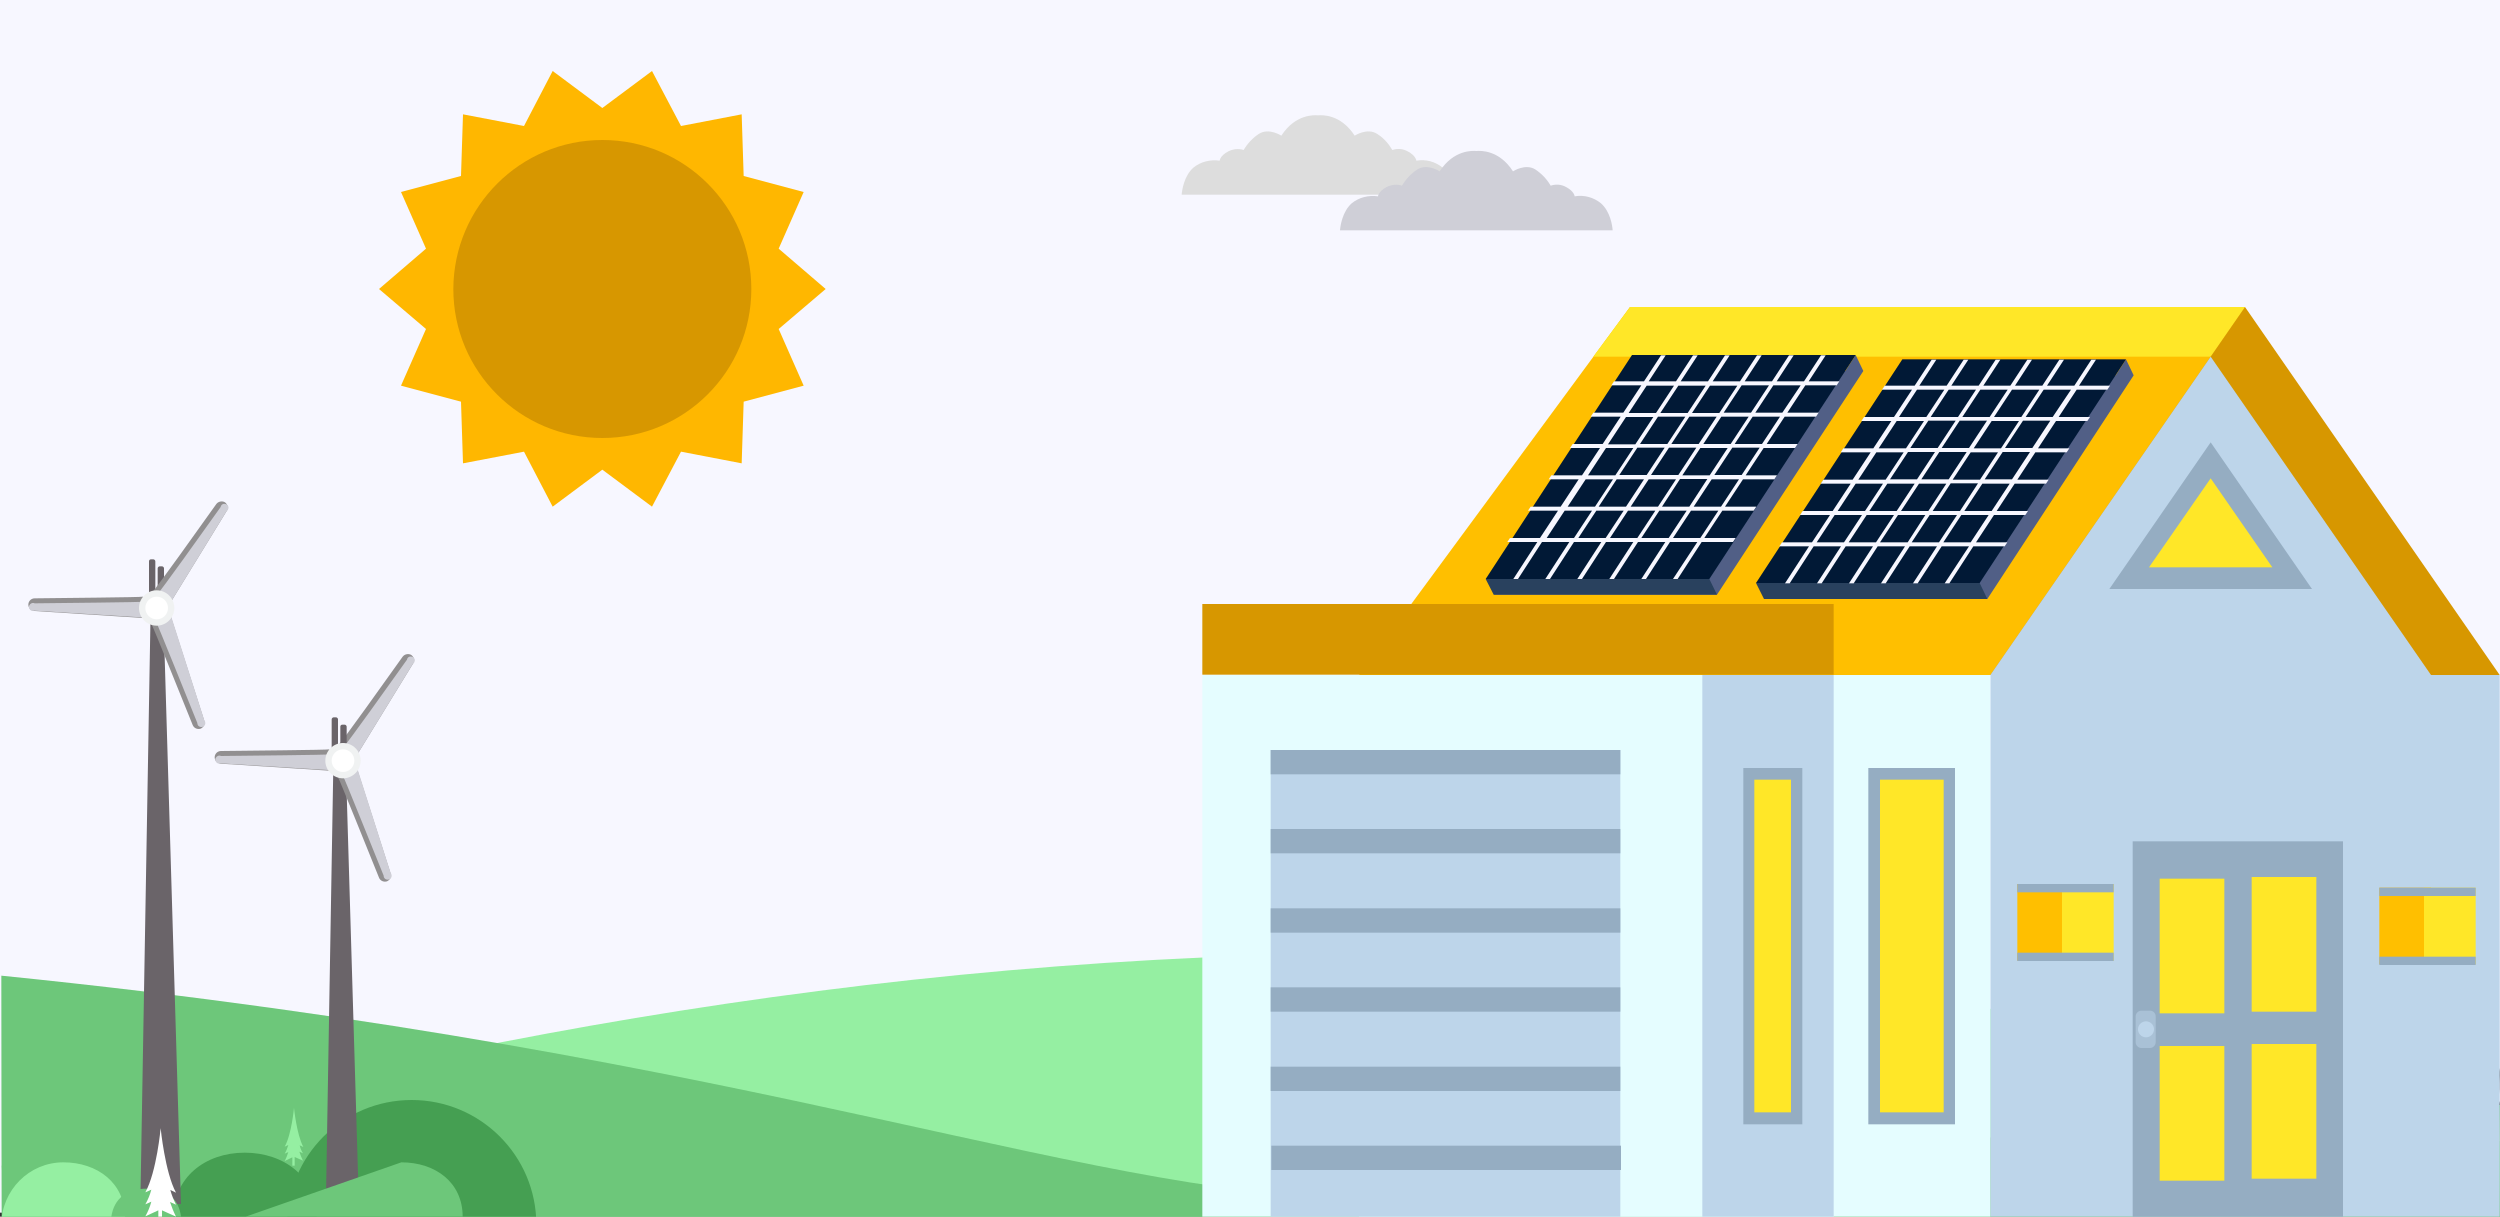 <?xml version="1.0" encoding="UTF-8"?> <svg xmlns="http://www.w3.org/2000/svg" xmlns:xlink="http://www.w3.org/1999/xlink" version="1.1" id="Layer_1" x="0px" y="0px" viewBox="0 0 750 365" style="enable-background:new 0 0 750 365;" xml:space="preserve"><rect x="0" y="0" width="750" height="365" fill="#333333" stroke="none"/> <style type="text/css"> .st0{fill:#F7F7FF;} .st1{fill:#95EFA2;} .st2{fill:#6DC77A;} .st3{fill:#459F52;} .st4{fill:#6A6469;} .st5{fill:#918F90;} .st6{fill:#CFCFD7;} .st7{fill:#F0F2F2;} .st8{fill:#FFFFFF;} .st9{fill:#DDDDDD;} .st10{fill:#BDD5EA;} .st11{fill:#E5FDFF;} .st12{fill:#FFBF00;} .st13{fill:#FFE728;} .st14{fill:#D79700;} .st15{fill:#95ADC2;} .st16{fill:#A9C1D6;} .st17{fill:#515F86;} .st18{fill:#011936;} .st19{fill:#29415E;} .st20{fill:#FFB700;} </style> <path class="st0" d="M750,328.3c-0.1-1.1-0.1-2.2-0.1-3.3c0-1.5-0.3-3.1,0.1-4.6V0H0v363.8h750v-31c-0.4-0.8-0.4-1.8,0-2.5V328.3z"></path> <g id="trees"> <path class="st1" d="M0.5,349.7C108.6,317.1,259,285.4,421.9,286c134,0.5,245.4,29.2,328,56.3c0.9,17.6,0.1,23,0.1,23L0.5,365.2 C0.5,365.2,1.5,361.2,0.5,349.7z"></path> <path class="st2" d="M0.5,365.2l749.5,0.1c0,0-0.3-14.2,0-33.8c-148.5,1.4-245.3,26.7-332.7,28.2c-88.4,1.5-182.8-43.3-416.9-67 C0.4,323.3,0.5,365.2,0.5,365.2z"></path> </g> <path class="st3" d="M160.8,365.1L86.2,365l0,0l-0.1,2.4c0-20.6,16.7-37.4,37.4-37.4l0,0c20.6,0,37.4,16.7,37.4,37.4l0,0l0,0 L160.8,365.1z"></path> <path class="st3" d="M73.4,345.8c11.9,0,21.6,7.4,21.6,19.3l0,0l-43,0.1C52,353.3,61.5,345.8,73.4,345.8z"></path> <path class="st4" d="M45.3,167.8H46c0.3,0,0.6,0.3,0.6,0.6v10.4c0,0.3-0.3,0.6-0.6,0.6h-0.7c-0.3,0-0.6-0.3-0.6-0.6v-10.4 C44.7,168,45,167.8,45.3,167.8z"></path> <path class="st4" d="M47.9,169.9h0.7c0.3,0,0.6,0.3,0.6,0.6v10.4c0,0.3-0.3,0.6-0.6,0.6h-0.7c-0.3,0-0.6-0.3-0.6-0.6v-10.4 C47.3,170.2,47.6,169.9,47.9,169.9z"></path> <polygon class="st4" points="48.9,180.4 54.3,361.2 42.1,361.2 45.2,182.3 "></polygon> <polygon class="st4" points="107.6,358.8 103.7,227.8 100,229.7 97.8,358.8 "></polygon> <path class="st4" d="M100.1,215.2h0.7c0.3,0,0.6,0.3,0.6,0.6v10.4c0,0.3-0.3,0.6-0.6,0.6h-0.7c-0.3,0-0.6-0.3-0.6-0.6v-10.4 C99.5,215.5,99.8,215.2,100.1,215.2z"></path> <path class="st5" d="M101.7,223.3c0.4-0.1,15-20.5,19.1-26.3c0.6-0.8,1.8-1,2.6-0.5l0,0c0.8,0.6,1.1,1.7,0.5,2.6l-17.8,29 L101.7,223.3z"></path> <g> <path class="st4" d="M102.7,217.4h0.7c0.3,0,0.6,0.3,0.6,0.6v10.4c0,0.3-0.3,0.6-0.6,0.6h-0.7c-0.3,0-0.6-0.3-0.6-0.6V218 C102.1,217.7,102.3,217.4,102.7,217.4z"></path> <path class="st5" d="M98.8,224.8c-0.3,0.2-25.4,0.4-32.5,0.5c-1,0-1.9,0.8-1.9,1.9l0,0c0,1,0.8,1.8,1.8,1.9l34,2.2L98.8,224.8z"></path> <path class="st6" d="M98.8,226.3c-0.3,0.2-25.4,0.4-32.5,0.5c-0.6-0.3-1.3,0-1.6,0.6c-0.3,0.6,0,1.3,0.6,1.6c0.3,0.1,0.6,0.1,0.9,0 l33.6,2.1L98.8,226.3z"></path> <path class="st5" d="M101.4,233.2c0.3,0.2,9.6,23.5,12.3,30.1c0.4,1,1.5,1.4,2.4,1.1l0,0c0.9-0.4,1.4-1.4,1.1-2.3l-10.4-32.4 L101.4,233.2z"></path> <path class="st6" d="M102.8,232.6c0.3,0.2,9.6,23.5,12.3,30.1c0,0.7,0.5,1.2,1.2,1.2s1.2-0.5,1.2-1.2c0-0.3-0.1-0.6-0.3-0.8 l-10.2-32L102.8,232.6z"></path> <path class="st6" d="M103,224.2c0.4-0.1,15-20.5,19.1-26.3c0.1-0.7,0.8-1.1,1.4-0.9c0.7,0.1,1.1,0.8,0.9,1.4 c-0.1,0.3-0.2,0.6-0.5,0.7l-17.6,28.7L103,224.2z"></path> <circle class="st7" cx="102.9" cy="228.2" r="5.3"></circle> <circle class="st8" cx="102.9" cy="228.2" r="3.4"></circle> </g> <g> <path class="st5" d="M42.9,179c-0.3,0.2-25.4,0.4-32.5,0.5c-1,0-1.9,0.8-1.9,1.9l0,0c0,1,0.8,1.8,1.8,1.9l34,2.2L42.9,179z"></path> <path class="st6" d="M42.9,180.5c-0.3,0.2-25.4,0.4-32.5,0.5c-0.6-0.3-1.3,0-1.6,0.6c-0.3,0.6,0,1.3,0.6,1.6c0.3,0.1,0.6,0.1,0.9,0 l33.6,2.1L42.9,180.5z"></path> <path class="st5" d="M45.5,187.4c0.3,0.2,9.6,23.5,12.3,30.1c0.4,1,1.5,1.4,2.4,1.1l0,0c0.9-0.4,1.4-1.4,1.1-2.3l-10.4-32.4 L45.5,187.4z"></path> <path class="st6" d="M46.9,186.8c0.3,0.2,9.6,23.5,12.3,30.1c0,0.7,0.5,1.2,1.2,1.2s1.2-0.5,1.2-1.2c0-0.3-0.1-0.6-0.3-0.8 l-10.2-32L46.9,186.8z"></path> <path class="st5" d="M45.8,177.5c0.4-0.1,15-20.5,19.1-26.3c0.6-0.8,1.8-1,2.6-0.5l0,0c0.8,0.6,1.1,1.7,0.5,2.6l-17.8,29 L45.8,177.5z"></path> <path class="st6" d="M47.1,178.4c0.4-0.1,15-20.5,19.1-26.3c0.1-0.7,0.8-1.1,1.4-0.9c0.7,0.1,1.1,0.8,0.9,1.4 c-0.1,0.3-0.2,0.6-0.5,0.7L50.4,182L47.1,178.4z"></path> <circle class="st7" cx="47" cy="182.4" r="5.3"></circle> <circle class="st8" cx="47" cy="182.4" r="3.4"></circle> </g> <path class="st2" d="M19,365h54.7l46.7-16.3c10.2,0,18.4,6,18.4,16.3l0,0v-0.7v0.7H19L19,365L19,365C19,354.8,8.8,365,19,365z"></path> <path class="st1" d="M19,348.7L19,348.7c10.2,0,18.5,6.2,18.5,16.5l0,0l0,0l0,0l-37-0.1l-0.1,2.2l0,0C0.5,357,8.8,348.7,19,348.7 L19,348.7z"></path> <path class="st2" d="M43.9,356.6c-5.9,0-9.7,3-10.5,8.4h0.3H44h10.3C53.6,359.4,49.8,356.6,43.9,356.6L43.9,356.6z"></path> <path class="st8" d="M51.1,357l1.7,0.8c-3.3-6.1-4.6-19.3-4.6-19.3v-0.1c0,0-1.2,13.2-4.6,19.3l1.8-0.8c-0.4,1.5-1,3-1.8,4.4 l1.8-0.8c-0.4,1.5-1,3-1.8,4.4l3.9-1.8v1.9h1.1v-1.9l4.2,1.9c-0.7-1.4-1.3-2.9-1.8-4.4l1.8,0.8C52.1,360,51.5,358.5,51.1,357z"></path> <path class="st1" d="M89.9,343.6l1.1,0.5c-2-3.7-2.8-11.7-2.8-11.7v-0.1c0,0-0.7,8-2.8,11.7l1.1-0.5c-0.3,0.9-0.6,1.8-1.1,2.6 l1.1-0.5c-0.3,0.9-0.6,1.8-1.1,2.7l2.3-1.1v2.5h0.7v-2.6l2.5,1.1c-0.4-0.8-0.8-1.7-1.1-2.7l1.1,0.5 C90.5,345.4,90.1,344.5,89.9,343.6z"></path> <path class="st9" d="M436.3,58.4c-0.1-1.4-0.7-5.6-3.5-8.1c-2.2-1.8-5-2.6-7.9-2.1c0,0-0.1-1.5-2.6-2.8c-1.4-0.8-3.1-0.9-4.6-0.4 c-1.1-1.9-2.6-3.6-4.5-4.8c-3-2-6.8,0.5-6.8,0.5c-4.2-6.5-9.8-6.2-11-6.1c-1.1-0.1-6.8-0.4-11,6.1c0,0-3.8-2.5-6.8-0.5 c-1.8,1.2-3.4,2.9-4.5,4.8c-1.5-0.5-3.2-0.3-4.6,0.4c-2.5,1.3-2.6,2.8-2.6,2.8c-2.8-0.4-5.7,0.3-7.9,2.1c-2.8,2.5-3.4,6.8-3.5,8.1 H436.3z"></path> <path class="st6" d="M483.8,69.1c-0.1-1.4-0.7-5.6-3.5-8.1c-2.2-1.8-5.1-2.6-7.9-2.1c0,0-0.1-1.5-2.6-2.8c-1.4-0.8-3.1-0.9-4.6-0.4 c-1.1-1.9-2.6-3.5-4.5-4.8c-3-2-6.8,0.5-6.8,0.5c-4.2-6.5-9.8-6.2-11-6.1c-1.1-0.1-6.8-0.4-11,6.1c0,0-3.8-2.5-6.8-0.5 c-1.8,1.2-3.4,2.9-4.5,4.8c-1.5-0.5-3.2-0.3-4.6,0.4c-2.5,1.3-2.6,2.8-2.6,2.8c-2.8-0.4-5.7,0.3-7.9,2.1c-2.8,2.5-3.4,6.8-3.5,8.1 H483.8z"></path> <g id="House"> <rect x="597.1" y="202.5" class="st10" width="152.8" height="162.8"></rect> <rect x="407.7" y="202.5" class="st11" width="189.4" height="162.8"></rect> <rect x="360.7" y="202.5" class="st11" width="189.4" height="162.8"></rect> <rect x="510.7" y="202.5" class="st10" width="39.4" height="162.8"></rect> <polygon class="st12" points="489,92.1 673.5,92.1 673.5,202.5 407.7,202.5 "></polygon> <polygon class="st13" points="673.5,107 673.5,92.1 489,92.1 478,107 "></polygon> <polygon class="st14" points="597.1,202.5 749.9,202.5 673.5,92.1 "></polygon> <polygon class="st10" points="663.2,107 597.1,202.5 729.3,202.5 "></polygon> <polygon class="st15" points="663.2,132.7 632.8,176.7 693.6,176.7 "></polygon> <polygon class="st13" points="663.2,143.5 644.7,170.2 681.7,170.2 "></polygon> <rect x="360.7" y="181.2" class="st14" width="189.4" height="21.2"></rect> <rect x="381.2" y="225" class="st10" width="104.9" height="140.4"></rect> <rect x="381.2" y="225" class="st15" width="104.9" height="7.3"></rect> <rect x="381.2" y="248.7" class="st15" width="104.9" height="7.3"></rect> <rect x="381.2" y="272.5" class="st15" width="104.9" height="7.3"></rect> <rect x="381.2" y="296.2" class="st15" width="104.9" height="7.3"></rect> <rect x="381.2" y="320" class="st15" width="104.9" height="7.3"></rect> <rect x="523" y="230.4" class="st15" width="17.7" height="106.9"></rect> <rect x="526.3" y="233.9" class="st13" width="11" height="99.8"></rect> <rect x="560.5" y="230.4" class="st15" width="26" height="106.9"></rect> <rect x="564" y="233.9" class="st13" width="19.1" height="99.8"></rect> <rect x="639.8" y="252.4" class="st15" width="63.1" height="112.9"></rect> <rect x="675.5" y="263.1" class="st13" width="19.4" height="40.4"></rect> <rect x="647.9" y="263.6" class="st13" width="19.4" height="40.4"></rect> <rect x="675.5" y="313.2" class="st13" width="19.4" height="40.4"></rect> <rect x="647.9" y="313.8" class="st13" width="19.4" height="40.4"></rect> <path class="st16" d="M646.7,304.9v7.8c0,0.9-0.8,1.7-1.7,1.7h-2.6c-0.9,0-1.7-0.8-1.7-1.7v-7.8c0-0.9,0.8-1.7,1.7-1.7h2.6 C646,303.2,646.7,304,646.7,304.9z"></path> <circle class="st10" cx="643.8" cy="308.8" r="2.4"></circle> <rect x="713.8" y="266.3" class="st12" width="15.5" height="23"></rect> <rect x="727.2" y="266.3" class="st13" width="15.5" height="23"></rect> <rect x="713.8" y="266.3" class="st15" width="28.9" height="2.5"></rect> <rect x="713.8" y="287" class="st15" width="28.9" height="2.5"></rect> <rect x="605.2" y="265.2" class="st12" width="15.5" height="23"></rect> <rect x="618.6" y="265.2" class="st13" width="15.5" height="23"></rect> <rect x="605.2" y="265.2" class="st15" width="28.9" height="2.5"></rect> <rect x="605.2" y="285.8" class="st15" width="28.9" height="2.5"></rect> <rect x="381.4" y="343.7" class="st15" width="104.9" height="7.3"></rect> </g> <g id="Panel-2"> <polygon class="st17" points="559,111.3 515.1,178.4 448.1,178.4 491.9,111.3 553.6,111.3 556.7,106.5 "></polygon> <polygon class="st18" points="556.7,106.5 489.6,106.5 445.7,173.7 512.8,173.7 "></polygon> <polygon class="st19" points="512.8,173.7 515.1,178.4 448.1,178.4 445.7,173.7 "></polygon> <path class="st0" d="M551,115.6l0.8-1.2h-9.2l5.1-7.8h-1.4l-5.1,7.8H533l5.1-7.8h-1.4l-5.1,7.8h-8.2l5.1-7.8h-1.4l-5.1,7.8h-8.2 l5.1-7.8h-1.4l-5.1,7.8h-8.2l5.1-7.8h-1.4l-5.1,7.8h-8.2l5.1-7.8h-1.4l-5.1,7.8h-9l-0.8,1.2h9l-5.4,8.2h-9l-0.8,1.2h9l-5.4,8.2h-9 l-0.8,1.2h9l-5.4,8.2h-9.2l-0.8,1.2h9l-5.4,8.2h-9l-0.8,1.2h9l-5.4,8.2h-9l-0.8,1.2h9l-7.2,11.1h1.4l7.2-11.1h8.2l-7.2,11.1h1.4 l7.2-11.1h8.2l-7.2,11.1h1.4l7.2-11.1h8.2l-7.2,11.1h1.4l7.2-11.1h8.2l-7.2,11.1h1.4l7.2-11.1h8.2l-7.3,11.1h1.4l7.2-11.1h9.4 l0.8-1.2h-9.4l5.4-8.2h9.4l0.8-1.2h-9.4l5.4-8.2h9.4l0.8-1.2h-9.4l5.4-8.2h9.4l0.8-1.2H530l5.4-8.2h9.4l0.8-1.2h-9.4l5.4-8.2 C541.5,115.6,551,115.6,551,115.6z M522.5,115.6h8.2l-5.4,8.2h-8.2L522.5,115.6z M501.4,133.2l5.4-8.2h8.2l-5.4,8.2H501.4z M508.9,134.3l-5.4,8.2h-8.2l5.4-8.2H508.9z M500.2,133.2H492l5.4-8.2h8.2L500.2,133.2z M499.4,134.3l-5.4,8.2h-8.2l5.4-8.2H499.4z M493.2,143.8l-5.4,8.2h-8.2l5.4-8.2H493.2z M494.6,143.8h8.2l-5.4,8.2h-8.2L494.6,143.8z M504,143.7h8.2l-5.4,8.3h-8.2L504,143.7z M504.7,142.6l5.4-8.2h8.2l-5.4,8.2H504.7z M511,133.2l5.4-8.2h8.2l-5.4,8.2H511z M513,115.7h8.2l-5.4,8.2h-8.2L513,115.7z M503.5,115.7h8.2l-5.4,8.2h-8.2L503.5,115.7z M494,115.7h8.2l-5.4,8.2h-8.2L494,115.7z M487.8,125.1h8.2l-5.4,8.2h-8.2 L487.8,125.1z M481.8,134.4h8.2l-5.4,8.2h-8.2L481.8,134.4z M475.7,143.8h8.2l-5.4,8.2h-8.2L475.7,143.8z M472.2,161.4H464l5.4-8.2 h8.2L472.2,161.4z M481.7,161.4h-8.2l5.4-8.2h8.2L481.7,161.4z M491.2,161.4H483l5.4-8.2h8.2L491.2,161.4z M500.6,161.4h-8.2 l5.4-8.2h8.2L500.6,161.4z M510.1,161.4h-8.2l5.4-8.2h8.2L510.1,161.4z M516.3,152h-8.2l5.4-8.2h8.2L516.3,152z M522.5,142.5h-8.2 l5.4-8.2h8.2L522.5,142.5z M528.6,133.2h-8.2l5.4-8.2h8.2L528.6,133.2z M534.7,123.8h-8.1l5.4-8.2h8.2L534.7,123.8z"></path> </g> <g id="Panel-2_1_"> <polygon class="st17" points="640.1,112.6 596.2,179.7 529.2,179.7 573,112.6 634.7,112.6 637.8,107.8 "></polygon> <polygon class="st18" points="637.8,107.8 570.7,107.8 526.8,174.9 593.9,174.9 "></polygon> <polygon class="st19" points="593.9,174.9 596.2,179.7 529.2,179.7 526.8,174.9 "></polygon> <path class="st0" d="M632.2,116.9l0.8-1.2h-9.3l5.1-7.8h-1.4l-5.1,7.8h-8.2l5.1-7.8h-1.4l-5.1,7.8h-8.2l5.1-7.8h-1.4l-5.1,7.8H595 l5.1-7.8h-1.4l-5.1,7.8h-8.2l5.1-7.8h-1.4l-5.1,7.8h-8.2l5.1-7.8h-1.4l-5.1,7.8h-9l-0.8,1.2h9l-5.4,8.2h-9l-0.8,1.2h9l-5.4,8.2h-9 l-0.8,1.2h9l-5.4,8.2H547l-0.8,1.2h9l-5.4,8.2h-9l-0.8,1.2h9l-5.4,8.2h-9l-0.8,1.2h8.9l-7.2,11.1h1.4l7.2-11.1h8.2l-7.2,11.1h1.4 l7.2-11.1h8.2l-7.2,11.1h1.4l7.2-11.1h8.2l-7.2,11.1h1.4l7.2-11.1h8.2l-7.2,11.1h1.4l7.2-11.1h8.2l-7.3,11.1h1.4l7.2-11.1h9.4 l0.8-1.2h-9.4l5.4-8.2h9.4l0.8-1.2h-9.4l5.4-8.2h9.4l0.8-1.2h-9.4l5.4-8.2h9.4l0.8-1.2h-9.4l5.4-8.2h9.4l0.8-1.2h-9.4l5.4-8.2 H632.2z M603.6,116.9h8.2l-5.4,8.2h-8.2L603.6,116.9z M582.5,134.4l5.4-8.2h8.2l-5.4,8.2H582.5z M590,135.6l-5.4,8.2h-8.2l5.4-8.2 H590z M581.3,134.4h-8.2l5.4-8.2h8.2L581.3,134.4z M580.5,135.6l-5.4,8.2H567l5.4-8.2H580.5z M574.4,145.1l-5.4,8.2h-8.2l5.4-8.2 H574.4z M575.7,145.1h8.2l-5.4,8.2h-8.2L575.7,145.1z M585.2,145h8.2l-5.4,8.3h-8.2L585.2,145z M585.8,143.9l5.4-8.2h8.2l-5.4,8.2 H585.8z M592.1,134.5l5.4-8.2h8.2l-5.4,8.2H592.1z M594.1,116.9h8.2l-5.4,8.2h-8.2L594.1,116.9z M584.6,116.9h8.2l-5.4,8.2h-8.2 L584.6,116.9z M575.1,116.9h8.2l-5.4,8.2h-8.2L575.1,116.9z M569,126.3h8.2l-5.4,8.2h-8.2L569,126.3z M562.9,135.7h8.2l-5.4,8.2 h-8.2L562.9,135.7z M556.7,145.1h8.2l-5.4,8.2h-8.2L556.7,145.1z M553.2,162.7h-8.2l5.4-8.2h8.2L553.2,162.7z M562.8,162.7h-8.2 l5.4-8.2h8.2L562.8,162.7z M572.3,162.7h-8.3l5.4-8.2h8.2L572.3,162.7z M581.7,162.7h-8.2l5.4-8.2h8.2L581.7,162.7z M591.2,162.7 H583l5.4-8.2h8.2L591.2,162.7z M597.5,153.3h-8.2l5.4-8.2h8.2L597.5,153.3z M603.6,143.8h-8.2l5.4-8.2h8.2L603.6,143.8z M609.7,134.4h-8.2l5.4-8.2h8.2L609.7,134.4z M615.8,125.1h-8.1l5.4-8.2h8.2L615.8,125.1z"></path> </g> <g> <polygon class="st20" points="247.7,86.7 233.6,98.7 241.1,115.7 223.1,120.5 222.5,139 204.3,135.5 195.6,152 180.7,140.9 165.8,152 157.2,135.5 138.9,139 138.3,120.5 120.3,115.7 127.8,98.7 113.7,86.7 127.8,74.6 120.3,57.6 138.3,52.8 138.9,34.3 157.2,37.8 165.8,21.3 180.7,32.4 195.6,21.3 204.3,37.8 222.5,34.3 223.1,52.8 241.1,57.6 233.6,74.6 "></polygon> <path class="st14" d="M180.7,42c24.7,0,44.7,20,44.7,44.7c0,24.7-20,44.7-44.7,44.7s-44.7-20-44.7-44.7C136.1,62,156.1,42,180.7,42 "></path> </g> </svg> 